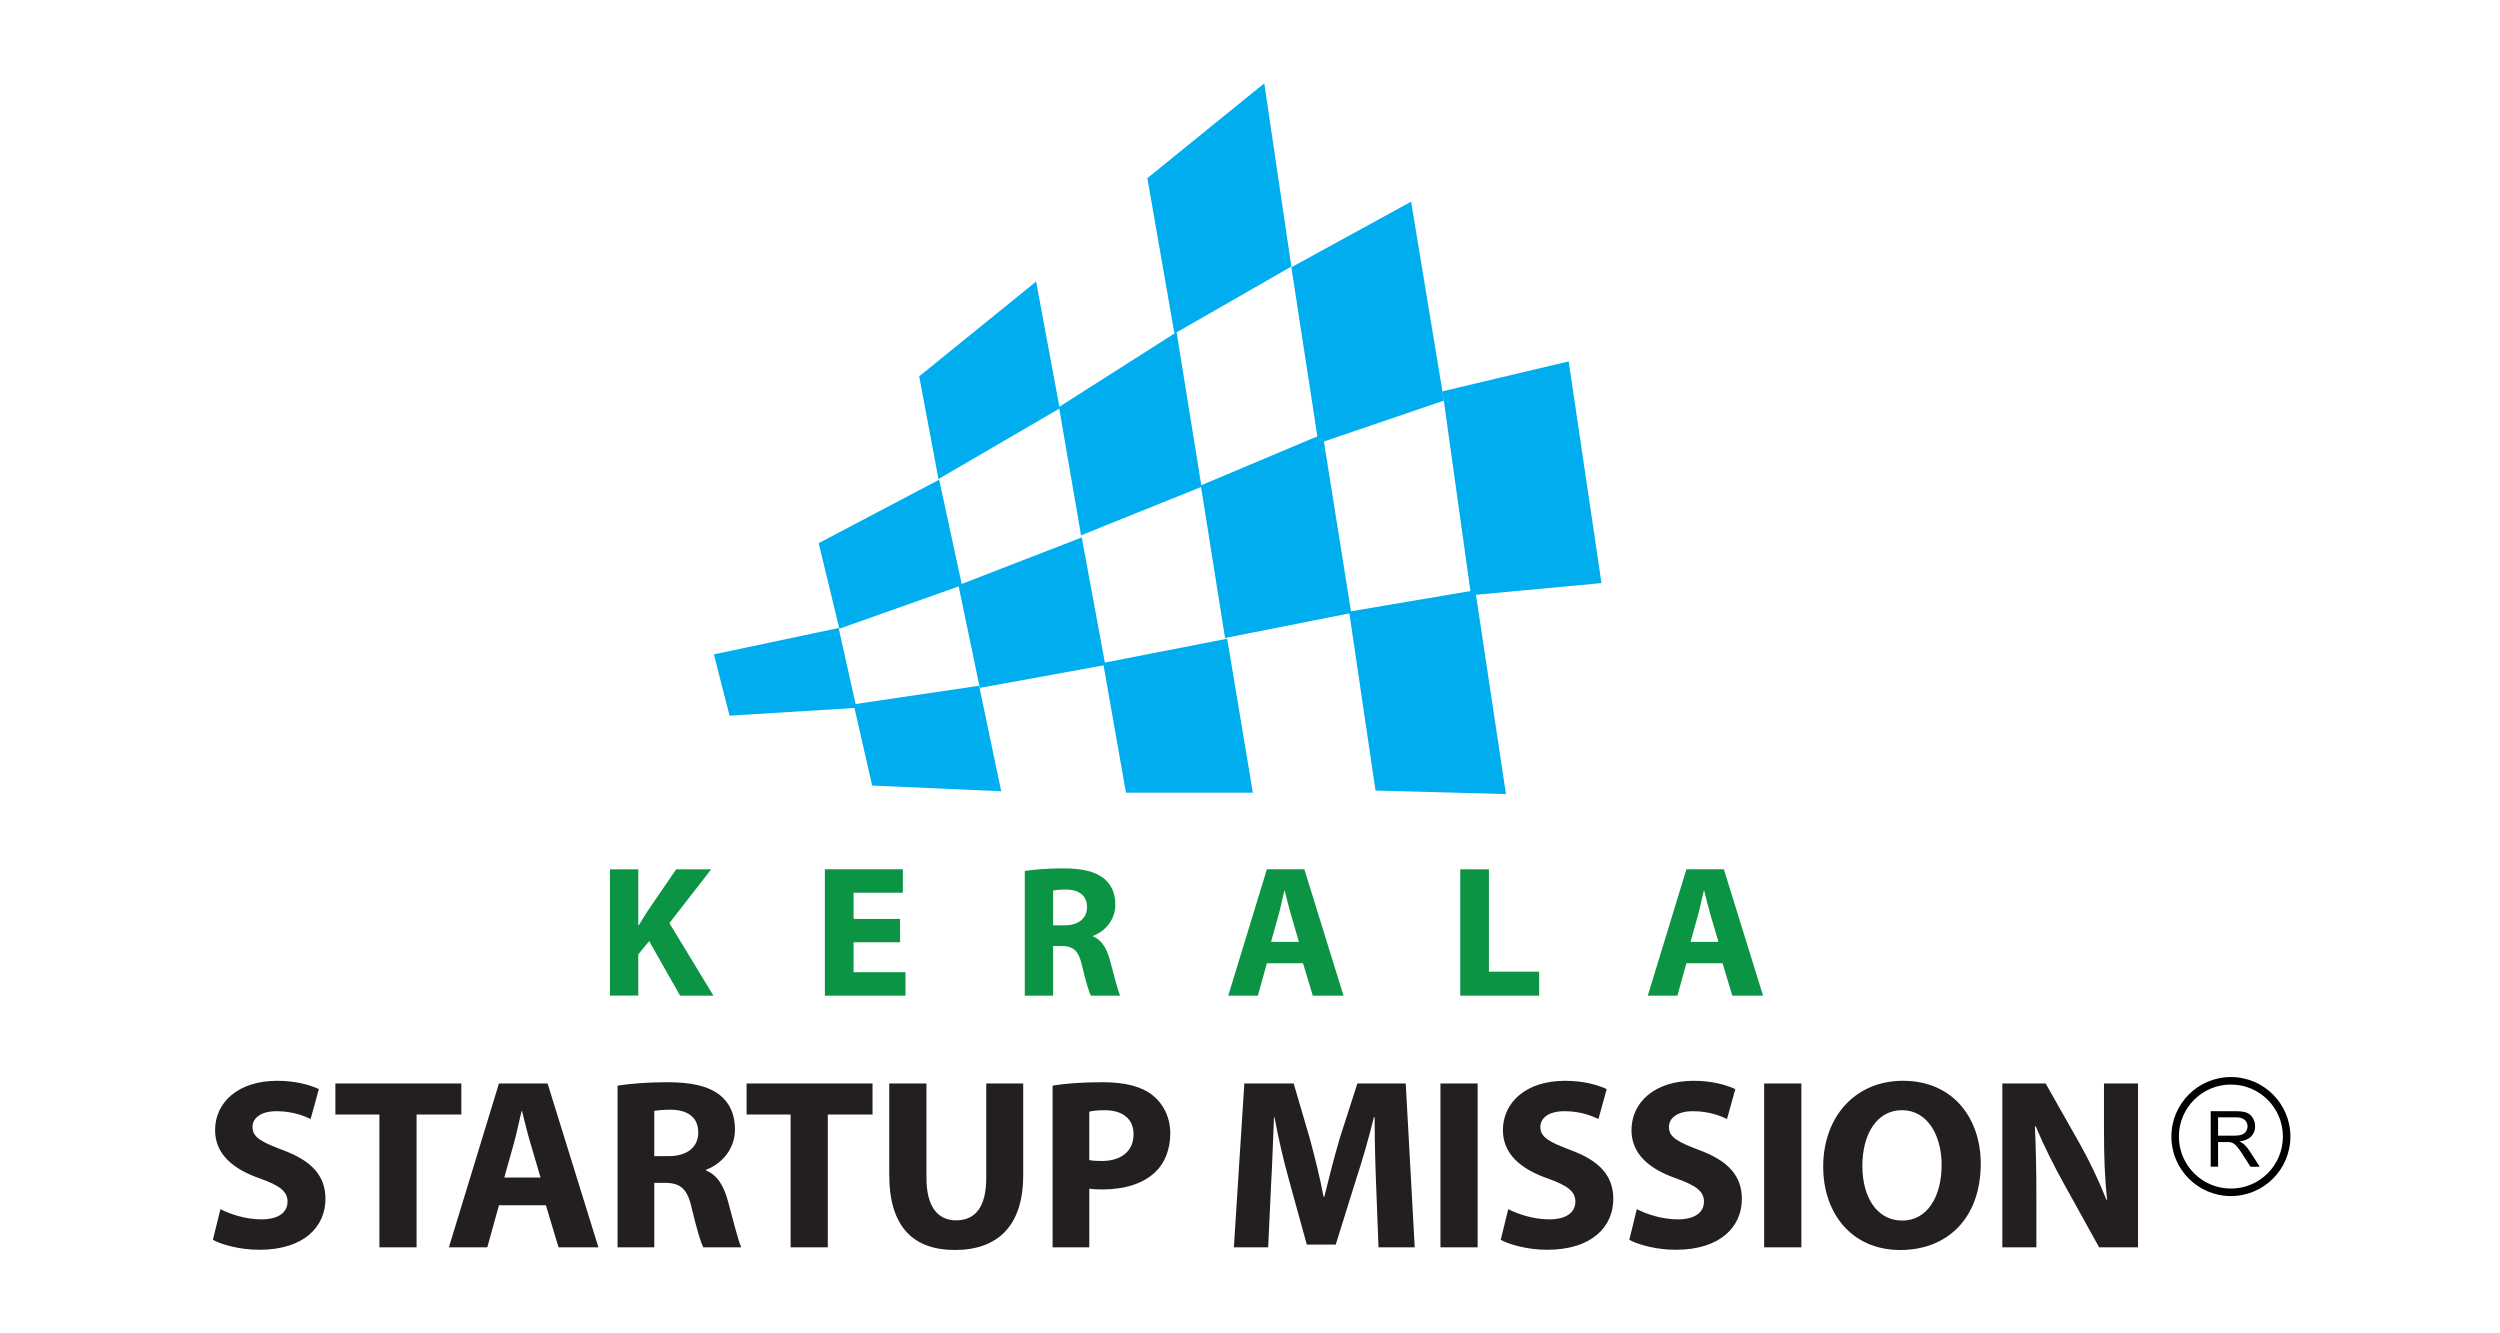 <svg width="150" height="80" viewBox="0 0 150 80" fill="none" xmlns="http://www.w3.org/2000/svg">
<g clip-path="url(#clip0_515_4368)">
<path d="M63.58 24.505L56.308 28.741L55.152 22.581L62.168 16.892L63.58 24.505ZM77.481 15.993L70.467 20.015L68.842 10.69L75.856 5L77.481 15.993ZM86.636 24.036L79.107 26.601L77.481 16.036L84.667 12.101L86.636 24.036Z" fill="#00AEEF"/>
<path d="M96.089 34.986L88.26 35.713L86.55 23.478L94.12 21.683L96.089 34.986ZM81.075 36.782L73.503 38.279L72.049 29.125L79.364 26.045L81.075 36.782Z" fill="#00AEEF"/>
<path d="M90.358 47.646L82.531 47.433L80.947 36.696L88.517 35.413L90.358 47.646ZM72.092 29.209L64.863 32.118L63.538 24.42L70.595 19.927L72.092 29.209ZM66.318 39.902L58.789 41.273L57.506 35.113L64.906 32.246L66.318 39.902Z" fill="#00AEEF"/>
<path d="M75.171 47.56H67.557L66.188 39.776L73.632 38.321L75.171 47.56ZM60.072 47.475L52.33 47.133L51.217 42.257L58.746 41.145L60.072 47.475ZM57.718 35.114L50.361 37.722L49.121 32.589L56.35 28.782L57.718 35.114Z" fill="#00AEEF"/>
<path d="M51.387 42.471L43.773 42.941L42.832 39.263L50.317 37.68L51.387 42.471Z" fill="#00AEEF"/>
<path d="M36.598 52.158H38.296V55.51H38.33C38.499 55.217 38.679 54.947 38.847 54.677L40.569 52.158H42.672L40.163 55.386L42.807 59.739H40.805L38.949 56.465L38.296 57.264V59.737H36.598V52.158ZM54.003 56.534H51.214V58.333H54.329V59.74H49.492V52.157H54.172V53.564H51.214V55.138H54.003V56.534ZM61.487 52.258C62.038 52.169 62.86 52.102 63.771 52.102C64.896 52.102 65.683 52.271 66.223 52.698C66.673 53.059 66.92 53.587 66.92 54.285C66.92 55.251 66.234 55.916 65.581 56.151V56.185C66.109 56.398 66.402 56.906 66.594 57.603C66.83 58.458 67.066 59.447 67.212 59.74H65.458C65.334 59.526 65.154 58.908 64.929 57.974C64.727 57.029 64.4 56.77 63.703 56.76H63.186V59.741H61.487V52.258ZM63.186 55.521H63.861C64.716 55.521 65.222 55.094 65.222 54.43C65.222 53.733 64.749 53.383 63.962 53.373C63.545 53.373 63.309 53.407 63.186 53.429V55.521ZM76.012 57.794L75.473 59.74H73.695L76.012 52.157H78.261L80.611 59.74H78.767L78.182 57.794H76.012ZM77.936 56.512L77.465 54.904C77.33 54.454 77.195 53.89 77.082 53.441H77.06C76.947 53.89 76.836 54.464 76.712 54.904L76.262 56.512H77.936ZM87.614 52.158H89.335V58.299H92.35V59.739H87.614V52.158ZM101.184 57.794L100.644 59.74H98.867L101.184 52.157H103.432L105.783 59.74H103.938L103.353 57.794H101.184ZM103.106 56.512L102.634 54.904C102.499 54.454 102.364 53.89 102.252 53.441H102.23C102.116 53.89 102.005 54.464 101.881 54.904L101.431 56.512H103.106Z" fill="#0B9444"/>
<path d="M13.226 72.549C13.824 72.856 14.743 73.162 15.691 73.162C16.712 73.162 17.252 72.739 17.252 72.097C17.252 71.484 16.785 71.134 15.604 70.711C13.97 70.144 12.905 69.239 12.905 67.809C12.905 66.131 14.305 64.848 16.624 64.848C17.733 64.848 18.549 65.082 19.133 65.345L18.637 67.14C17.996 66.83 17.293 66.67 16.581 66.673C15.617 66.673 15.15 67.109 15.15 67.62C15.15 68.249 15.705 68.525 16.974 69.007C18.71 69.648 19.527 70.553 19.527 71.938C19.527 73.586 18.258 74.987 15.559 74.987C14.436 74.987 13.328 74.696 12.773 74.389L13.226 72.549ZM22.764 66.874H20.123V65.007H27.68V66.874H24.995V74.839H22.764V66.874ZM29.938 72.316L29.238 74.839H26.933L29.938 65.007H32.855L35.905 74.839H33.513L32.754 72.316H29.938ZM32.432 70.651L31.819 68.565C31.644 67.982 31.469 67.253 31.323 66.669H31.294C31.148 67.253 31.002 67.997 30.842 68.565L30.258 70.651H32.432ZM37.053 65.138C37.768 65.023 38.833 64.933 40.015 64.933C41.474 64.933 42.494 65.153 43.195 65.707C43.778 66.174 44.099 66.858 44.099 67.763C44.099 69.017 43.209 69.878 42.364 70.184V70.228C43.05 70.505 43.428 71.162 43.677 72.066C43.983 73.176 44.29 74.459 44.479 74.838H42.203C42.042 74.561 41.809 73.757 41.518 72.548C41.255 71.322 40.833 70.986 39.928 70.972H39.257V74.838H37.053V65.138ZM39.256 69.368H40.131C41.24 69.368 41.896 68.814 41.896 67.954C41.896 67.049 41.283 66.597 40.262 66.582C39.723 66.582 39.416 66.626 39.256 66.656V69.368ZM47.436 66.874H44.795V65.007H52.352V66.874H49.668V74.839H47.436V66.874ZM55.587 65.007V70.667C55.587 72.36 56.229 73.22 57.367 73.22C58.534 73.22 59.175 72.402 59.175 70.667V65.007H61.392V70.521C61.392 73.555 59.861 74.999 57.293 74.999C54.814 74.999 53.355 73.626 53.355 70.49V65.007H55.587ZM63.155 65.138C63.84 65.023 64.804 64.933 66.16 64.933C67.531 64.933 68.508 65.197 69.166 65.722C69.793 66.219 70.216 67.034 70.216 67.998C70.216 68.96 69.895 69.777 69.311 70.332C68.553 71.048 67.43 71.367 66.117 71.367C65.825 71.367 65.563 71.353 65.358 71.324V74.839H63.156L63.155 65.138ZM65.357 69.602C65.547 69.647 65.78 69.66 66.101 69.66C67.282 69.66 68.013 69.062 68.013 68.056C68.013 67.151 67.385 66.613 66.277 66.613C65.824 66.613 65.518 66.657 65.357 66.699V69.602ZM82.566 71.076C82.512 69.729 82.483 68.381 82.478 67.034H82.434C82.117 68.316 81.752 69.587 81.34 70.842L80.144 74.677H78.409L77.359 70.87C77.006 69.605 76.709 68.325 76.469 67.034H76.439C76.382 68.361 76.337 69.878 76.263 71.104L76.09 74.839H74.032L74.66 65.007H77.62L78.582 68.289C78.89 69.427 79.196 70.652 79.414 71.804H79.458C79.735 70.666 80.071 69.368 80.392 68.274L81.443 65.007H84.344L84.883 74.839H82.71L82.566 71.076ZM88.659 65.007V74.839H86.427V65.007H88.659ZM90.496 72.549C91.094 72.856 92.013 73.162 92.961 73.162C93.982 73.162 94.522 72.739 94.522 72.097C94.522 71.484 94.055 71.134 92.873 70.711C91.24 70.144 90.175 69.239 90.175 67.809C90.175 66.131 91.576 64.848 93.894 64.848C95.004 64.848 95.82 65.082 96.404 65.345L95.906 67.14C95.265 66.829 94.562 66.669 93.85 66.673C92.888 66.673 92.421 67.109 92.421 67.62C92.421 68.249 92.975 68.525 94.244 69.007C95.981 69.648 96.798 70.553 96.798 71.938C96.798 73.586 95.528 74.987 92.83 74.987C91.706 74.987 90.598 74.696 90.043 74.389L90.496 72.549ZM98.21 72.549C98.808 72.856 99.727 73.162 100.676 73.162C101.695 73.162 102.238 72.739 102.238 72.097C102.238 71.484 101.77 71.134 100.589 70.711C98.956 70.144 97.889 69.239 97.889 67.809C97.889 66.131 99.29 64.848 101.61 64.848C102.719 64.848 103.534 65.082 104.118 65.345L103.622 67.14C103.228 66.95 102.528 66.673 101.566 66.673C100.603 66.673 100.136 67.109 100.136 67.62C100.136 68.249 100.69 68.525 101.96 69.007C103.695 69.648 104.512 70.553 104.512 71.938C104.512 73.586 103.243 74.987 100.544 74.987C99.422 74.987 98.312 74.696 97.759 74.389L98.21 72.549ZM108.082 65.007V74.839H105.849V65.007H108.082ZM118.845 69.821C118.845 73.044 116.889 75 114.016 75C111.098 75 109.392 72.797 109.392 69.996C109.392 67.049 111.275 64.847 114.176 64.847C117.196 64.847 118.845 67.108 118.845 69.821ZM111.742 69.952C111.742 71.877 112.645 73.234 114.134 73.234C115.638 73.234 116.497 71.803 116.497 69.892C116.497 68.128 115.651 66.611 114.12 66.611C112.617 66.611 111.742 68.041 111.742 69.952ZM120.14 74.839V65.007H122.738L124.779 68.61C125.387 69.698 125.924 70.824 126.384 71.981H126.428C126.283 70.682 126.239 69.355 126.239 67.882V65.008H128.281V74.84H125.947L123.846 71.046C123.262 69.995 122.621 68.728 122.14 67.575L122.095 67.59C122.154 68.888 122.183 70.274 122.183 71.878V74.839H120.14Z" fill="#231F20"/>
<path fill-rule="evenodd" clip-rule="evenodd" d="M133.854 65.073C132.13 65.073 130.733 66.47 130.733 68.193C130.733 69.917 132.13 71.314 133.854 71.314C135.577 71.314 136.974 69.917 136.974 68.193C136.974 66.47 135.577 65.073 133.854 65.073ZM130.283 68.193C130.283 66.222 131.882 64.623 133.854 64.623C135.825 64.623 137.424 66.222 137.424 68.193C137.424 70.165 135.825 71.764 133.854 71.764C131.882 71.764 130.283 70.165 130.283 68.193Z" fill="black"/>
<path d="M132.643 70.004V66.671H134.121C134.418 66.671 134.644 66.701 134.798 66.76C134.952 66.821 135.076 66.926 135.169 67.078C135.262 67.229 135.308 67.397 135.308 67.58C135.308 67.816 135.231 68.016 135.078 68.178C134.925 68.34 134.689 68.443 134.369 68.487C134.485 68.543 134.575 68.599 134.635 68.653C134.764 68.771 134.886 68.919 135.001 69.096L135.581 70.003H135.026L134.585 69.309C134.457 69.109 134.35 68.956 134.267 68.85C134.184 68.744 134.109 68.67 134.044 68.627C133.982 68.587 133.914 68.557 133.842 68.539C133.761 68.525 133.679 68.52 133.597 68.522H133.085V70.002H132.643V70.004ZM133.084 68.141H134.032C134.234 68.141 134.391 68.121 134.505 68.079C134.611 68.043 134.702 67.972 134.764 67.878C134.822 67.79 134.853 67.686 134.852 67.58C134.852 67.422 134.795 67.293 134.68 67.191C134.565 67.089 134.385 67.039 134.138 67.039H133.084V68.141Z" fill="black"/>
</g>
<defs>
<clipPath id="clip0_515_4368">
<rect width="126" height="70" fill="white" transform="translate(12 5)"/>
</clipPath>
</defs>
</svg>
